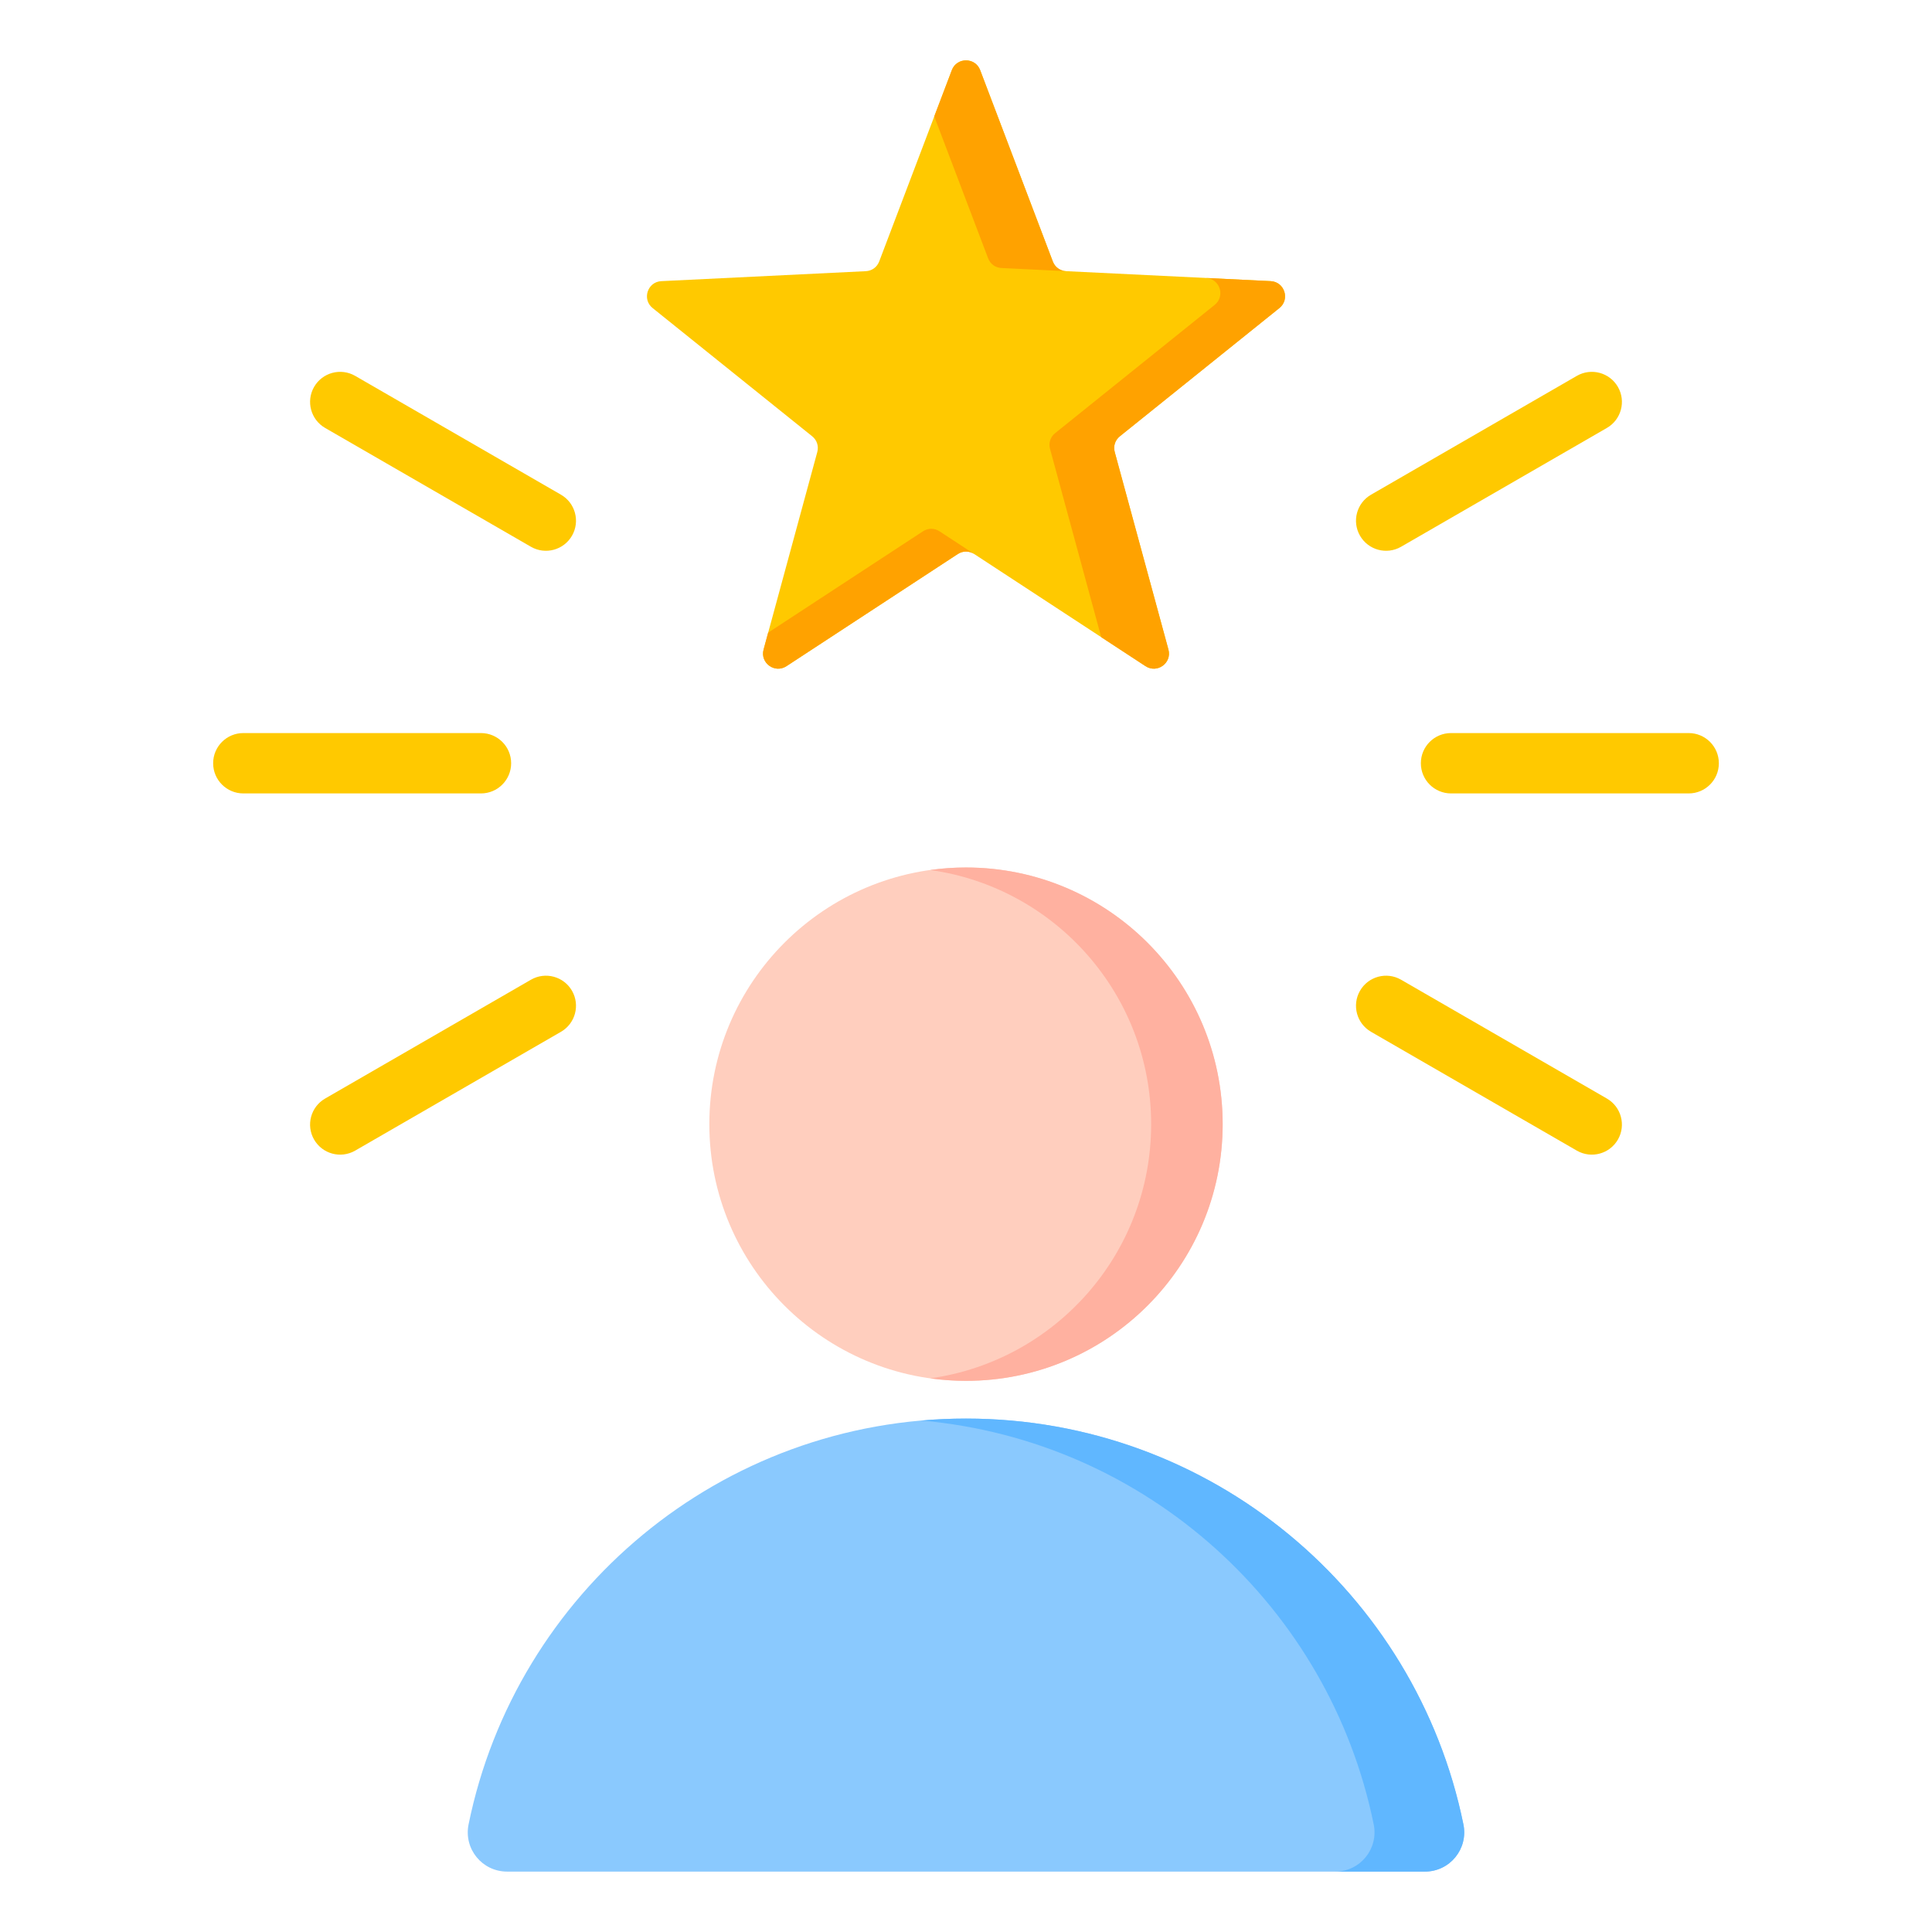 <svg width="127" height="127" viewBox="0 0 127 127" fill="none" xmlns="http://www.w3.org/2000/svg">
<path fill-rule="evenodd" clip-rule="evenodd" d="M31.616 48.188C32.712 48.188 33.6 49.076 33.6 50.172C33.6 51.268 32.712 52.156 31.616 52.156H15.995C14.899 52.156 14.011 51.268 14.011 50.172C14.011 49.076 14.899 48.188 15.995 48.188H31.616ZM92.097 35.943C91.151 36.487 89.943 36.16 89.399 35.214C88.856 34.268 89.182 33.061 90.128 32.517L103.656 24.706C104.602 24.163 105.81 24.489 106.354 25.435C106.898 26.381 106.571 27.589 105.625 28.133L92.097 35.943ZM95.384 52.156C94.288 52.156 93.4 51.268 93.4 50.172C93.4 49.076 94.288 48.188 95.384 48.188H111.005C112.101 48.188 112.989 49.076 112.989 50.172C112.989 51.268 112.101 52.156 111.005 52.156H95.384ZM90.128 67.827C89.182 67.283 88.856 66.076 89.399 65.13C89.943 64.183 91.15 63.857 92.097 64.401L105.625 72.211C106.571 72.755 106.897 73.963 106.354 74.909C105.81 75.855 104.602 76.181 103.656 75.638L90.128 67.827ZM34.903 64.401C35.849 63.857 37.057 64.183 37.601 65.13C38.144 66.076 37.818 67.283 36.872 67.827L23.344 75.638C22.398 76.181 21.19 75.855 20.646 74.909C20.102 73.963 20.429 72.755 21.375 72.211L34.903 64.401ZM36.872 32.517C37.818 33.061 38.144 34.268 37.601 35.214C37.057 36.16 35.849 36.487 34.903 35.943L21.375 28.133C20.429 27.589 20.103 26.381 20.646 25.435C21.19 24.489 22.398 24.163 23.344 24.706L36.872 32.517Z" fill="#FFC900"/>
<path fill-rule="evenodd" clip-rule="evenodd" d="M33.34 123.03L93.66 123.03C95.307 123.03 96.526 121.538 96.197 119.924C93.096 104.703 79.636 93.25 63.5 93.25C47.364 93.25 33.904 104.703 30.802 119.924C30.474 121.538 31.693 123.03 33.34 123.03Z" fill="#8AC9FE"/>
<path fill-rule="evenodd" clip-rule="evenodd" d="M87.762 123.03H93.66C95.307 123.03 96.526 121.538 96.197 119.924C93.096 104.703 79.636 93.25 63.5 93.25C62.506 93.25 61.523 93.294 60.551 93.379C75.357 94.675 87.389 105.641 90.3 119.924C90.629 121.538 89.409 123.03 87.762 123.03Z" fill="#60B7FF"/>
<path d="M63.5 90.77C72.818 90.77 80.372 83.216 80.372 73.897C80.372 64.579 72.818 57.025 63.5 57.025C54.182 57.025 46.628 64.579 46.628 73.897C46.628 83.216 54.182 90.77 63.5 90.77Z" fill="#FFCEBE"/>
<path fill-rule="evenodd" clip-rule="evenodd" d="M63.5 57.025C72.818 57.025 80.372 64.579 80.372 73.897C80.372 83.216 72.818 90.77 63.5 90.77C62.702 90.77 61.917 90.713 61.15 90.606C69.355 89.462 75.671 82.418 75.671 73.898C75.671 65.377 69.355 58.334 61.15 57.19C61.918 57.082 62.702 57.025 63.5 57.025Z" fill="#FFB1A0"/>
<path fill-rule="evenodd" clip-rule="evenodd" d="M64.43 4.607L69.206 17.185C69.349 17.563 69.684 17.806 70.088 17.825L83.526 18.48C84.44 18.525 84.814 19.676 84.101 20.25L73.614 28.678C73.299 28.932 73.171 29.325 73.277 29.715L76.807 42.698C77.047 43.581 76.068 44.292 75.302 43.791L64.045 36.422C63.707 36.201 63.294 36.201 62.956 36.422L51.699 43.791C50.933 44.292 49.954 43.581 50.194 42.698L53.724 29.715C53.829 29.325 53.702 28.932 53.387 28.678L42.9 20.25C42.187 19.677 42.561 18.525 43.475 18.481L56.913 17.826C57.317 17.806 57.651 17.563 57.795 17.185L62.571 4.607C62.893 3.756 64.107 3.756 64.43 4.607Z" fill="#FFC900"/>
<path fill-rule="evenodd" clip-rule="evenodd" d="M79.278 18.273L83.526 18.481C84.44 18.525 84.814 19.677 84.101 20.25L73.614 28.679C73.299 28.932 73.171 29.325 73.277 29.715L76.807 42.698C77.047 43.581 76.068 44.292 75.302 43.791L72.389 41.884L69.024 29.508C68.918 29.117 69.046 28.724 69.361 28.471L79.847 20.042C80.559 19.47 80.188 18.322 79.278 18.273ZM64.43 4.607L69.206 17.185C69.348 17.56 69.678 17.802 70.078 17.825L65.834 17.618C65.43 17.598 65.096 17.355 64.953 16.977L61.413 7.654L62.57 4.607C62.893 3.756 64.107 3.756 64.43 4.607ZM64.045 36.422C63.706 36.201 63.293 36.201 62.955 36.422L51.698 43.791C50.933 44.292 49.953 43.581 50.194 42.698L50.495 41.587L60.67 34.926C61.008 34.705 61.421 34.705 61.76 34.926L64.045 36.422Z" fill="#FFA200"/>
</svg>
